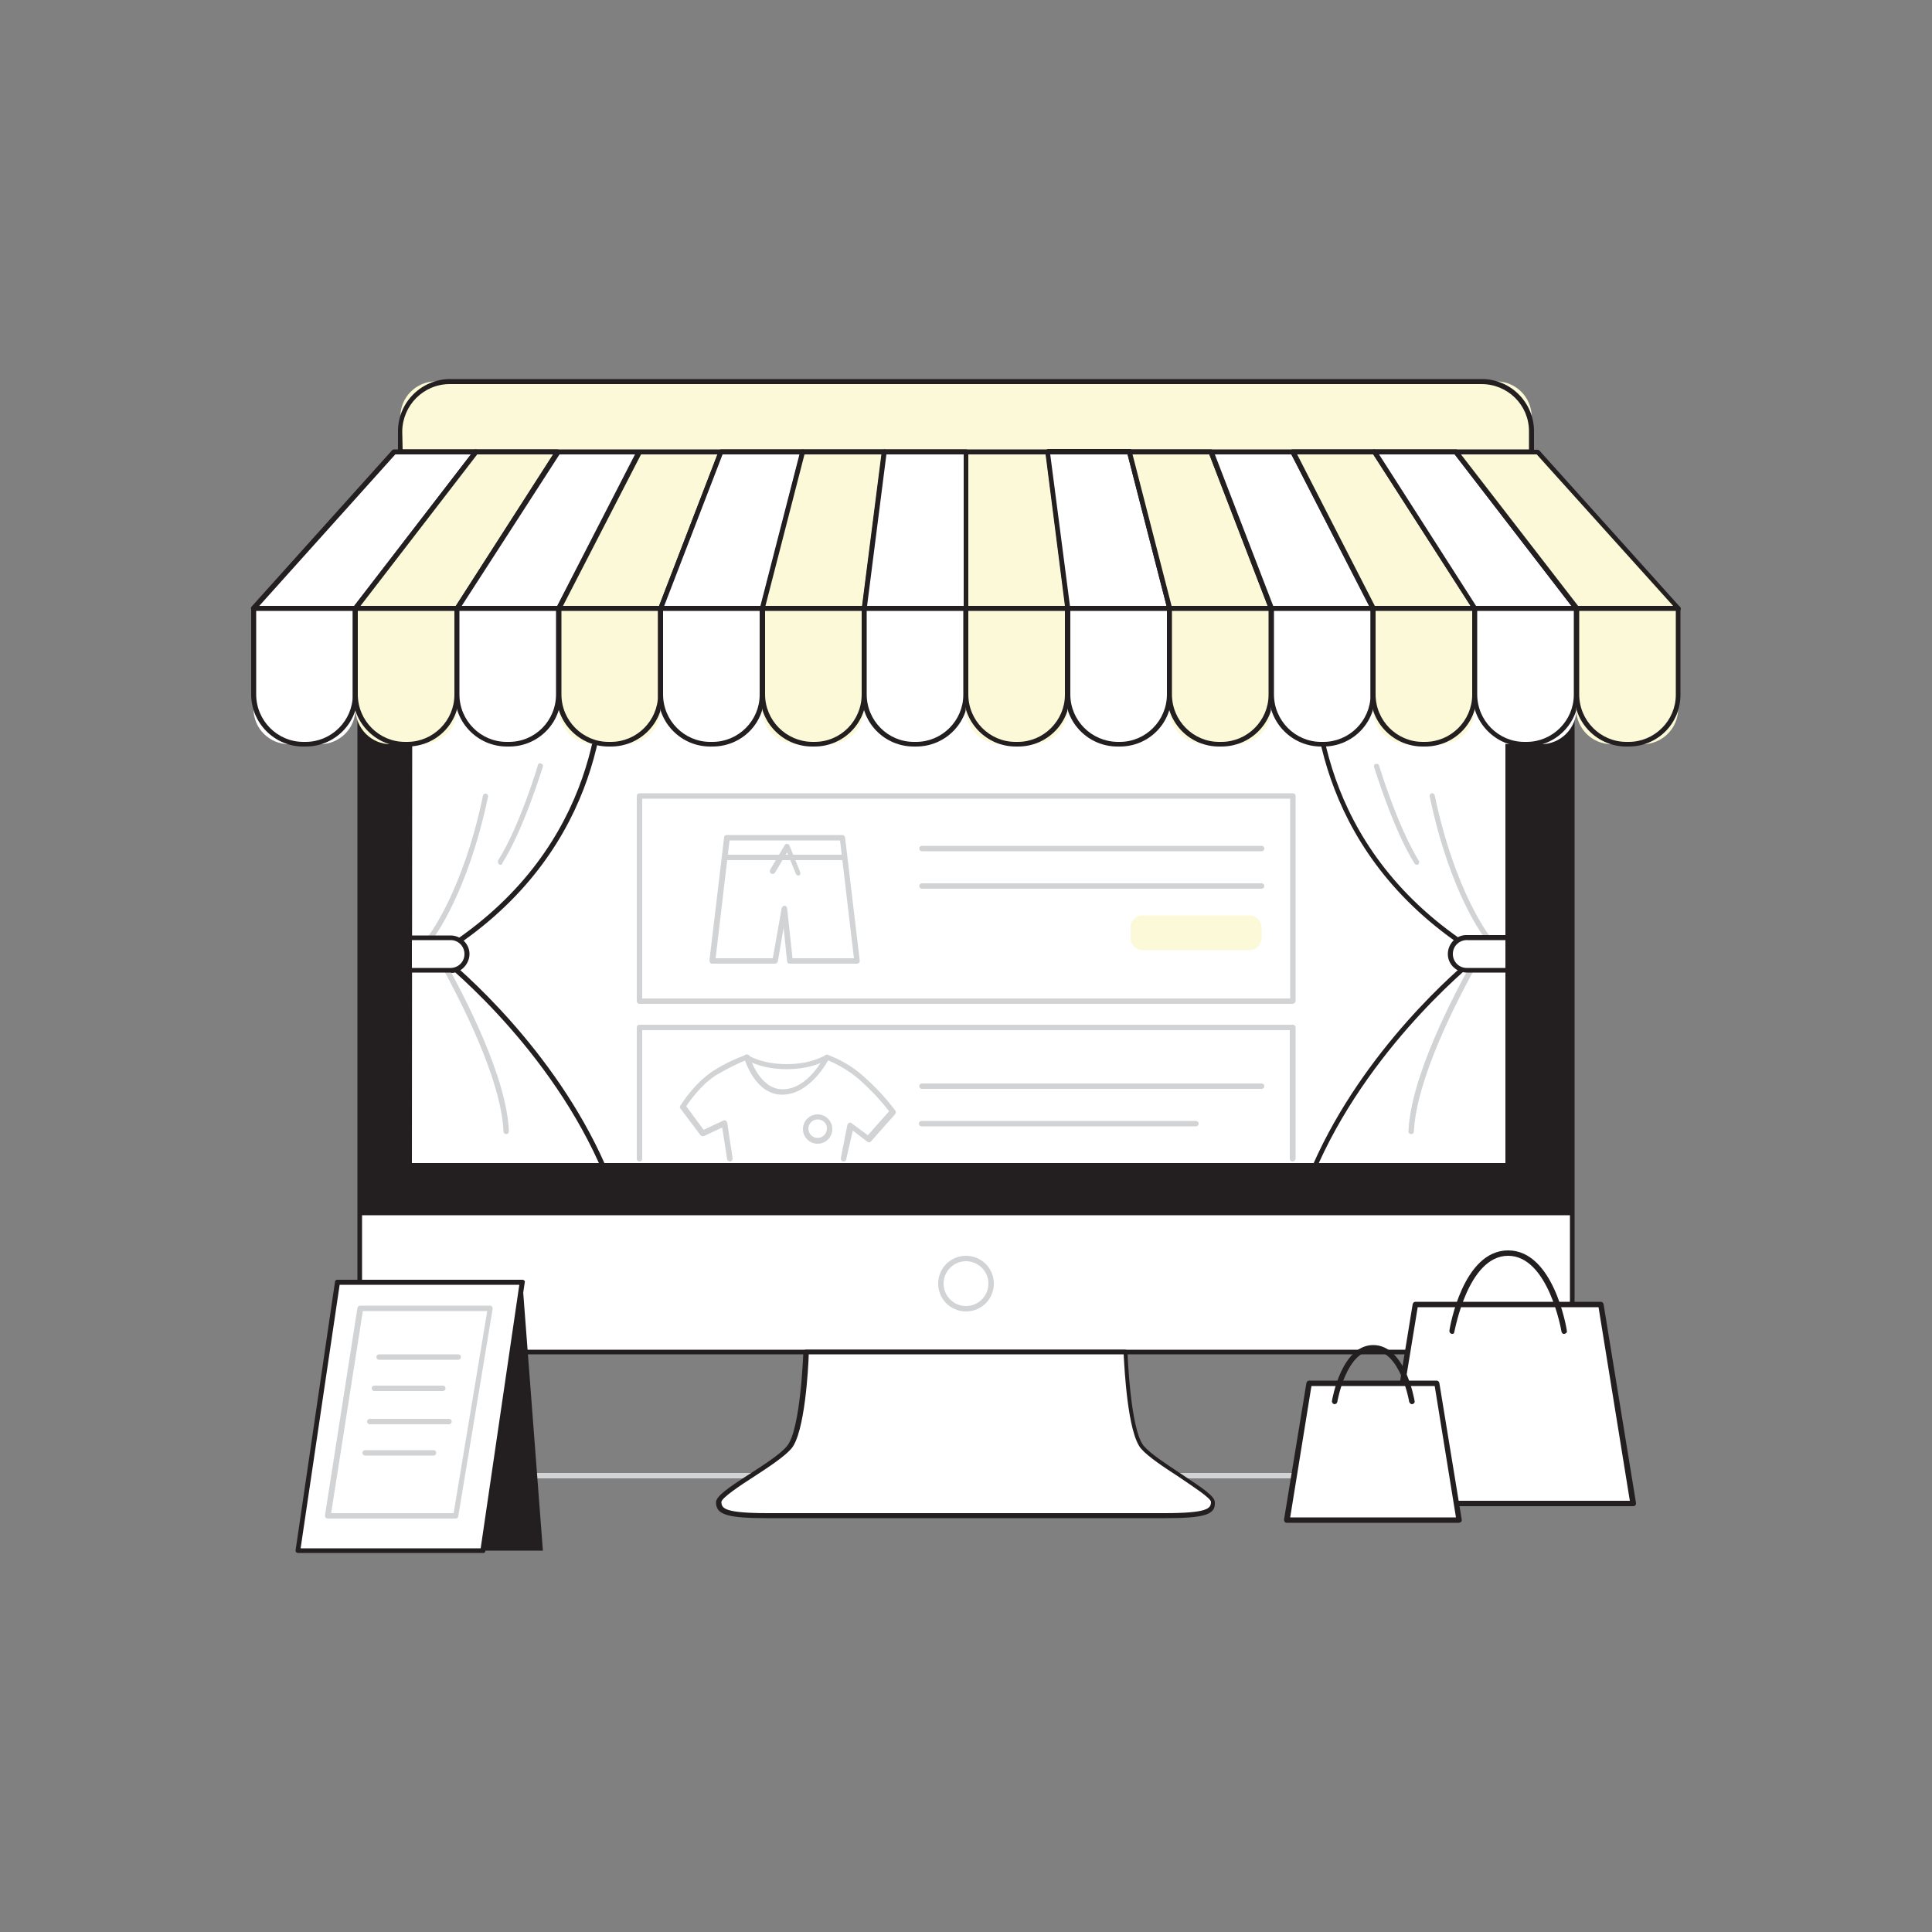 <svg transform="scale(1)" version="1.1" id="Layer_1" xmlns="http://www.w3.org/2000/svg" xmlns:xlink="http://www.w3.org/1999/xlink" x="0px" y="0px" viewBox="0 0 500 500" xml:space="preserve" class="show_show__wrapper__graphic__5Waiy "><rect x="0" y="0" width="500" height="500" fill="#808080" stroke="none"/><title>React</title><style type="text/css">
	.st0{fill:#D1D3D4;}
	.st1{fill:#FFFFFF;}
	.st2{fill:#231F20;}
	.st3{fill:#fcf9d8;}
</style><path class="st0" id="Floor" d="M411.3,382.6H88.7c-0.4,0-0.7-0.3-0.7-0.7c0-0.4,0.3-0.7,0.7-0.7h322.6c0.4,0,0.7,0.3,0.7,0.7
	C412,382.3,411.7,382.6,411.3,382.6z"></path><g id="Monitor"><path class="st1" d="M406.9,141.9v194.4c0,7.5-6.1,13.6-13.6,13.6H106.7c-7.5,0-13.6-6.1-13.6-13.6V141.9c0-7.5,6.1-13.6,13.6-13.6
		l0,0h286.6C400.8,128.3,406.9,134.4,406.9,141.9L406.9,141.9z"></path><path class="st2" d="M393.3,350.5H106.7c-7.9,0-14.2-6.4-14.2-14.2V141.9c0-7.9,6.4-14.2,14.2-14.2h286.6c7.9,0,14.2,6.4,14.2,14.2
		v194.4C407.5,344.2,401.2,350.5,393.3,350.5z M106.7,128.9c-7.2,0-13,5.8-13,13v194.4c0,7.2,5.8,13,13,13l0,0h286.6
		c7.2,0,13-5.8,13-13l0,0V141.9c0-7.2-5.8-13-13-13l0,0L106.7,128.9z"></path><path class="st2" d="M406.9,141.9v172.6H93.1V141.9c0-7.5,6.1-13.6,13.6-13.6l0,0h286.6C400.8,128.3,406.9,134.4,406.9,141.9
		L406.9,141.9z"></path><rect class="st1" x="106" y="144.4" width="284.3" height="157.2"></rect><path class="st2" d="M390.3,302.3H106c-0.3,0-0.6-0.3-0.6-0.6c0,0,0,0,0,0V144.4c0-0.4,0.3-0.6,0.6-0.6h284.3
		c0.4,0,0.6,0.3,0.6,0.6v0v157.3C390.9,302,390.6,302.3,390.3,302.3z M106.6,301h283V145h-283L106.6,301z"></path><path class="st0" d="M250,339.4c-4,0-7.2-3.2-7.2-7.2s3.2-7.2,7.2-7.2c4,0,7.2,3.2,7.2,7.2C257.2,336.2,254,339.4,250,339.4z
		 M250,326.4c-3.2,0-5.8,2.6-5.8,5.8c0,3.2,2.6,5.8,5.8,5.8c3.2,0,5.8-2.6,5.8-5.8c0,0,0,0,0,0C255.8,329,253.2,326.4,250,326.4
		C250,326.4,250,326.4,250,326.4L250,326.4z"></path><path class="st1" d="M295.7,374.6c-3.7-4.4-4.3-24.7-4.3-24.7h-82.7c0,0-0.6,20.2-4.3,24.7S186,386.2,186,388.8s2.2,3.5,12.7,3.5
		h102.6c10.5,0,12.7-0.9,12.7-3.5S299.4,379,295.7,374.6z"></path><path class="st2" d="M301.3,392.9H198.7c-10.5,0-13.4-0.9-13.4-4.1c0-1.6,3.2-3.8,8.8-7.4c3.9-2.5,8-5.2,9.6-7.2
		c3.5-4.2,4.2-24.1,4.2-24.3c0-0.3,0.3-0.6,0.6-0.6h82.7c0.3,0,0.6,0.3,0.6,0.6c0,0.2,0.7,20.1,4.2,24.3l0,0c1.7,2,5.7,4.6,9.6,7.2
		c5.6,3.7,8.8,5.8,8.8,7.4C314.6,392,311.8,392.9,301.3,392.9z M209.3,350.5c-0.1,3.5-1,20.3-4.5,24.4c-1.8,2.1-5.9,4.8-9.9,7.4
		c-3.3,2.1-8.2,5.4-8.2,6.4c0,1.7,0.9,2.9,12.1,2.9h102.5c11.2,0,12.1-1.2,12.1-2.9c0-1-5-4.2-8.2-6.4c-4-2.6-8.1-5.3-9.9-7.4l0,0
		c-3.5-4.1-4.3-20.9-4.5-24.4H209.3z"></path></g><g id="Bags"><polygon class="st1" points="422.7,389.1 357.9,389.1 366.3,337.6 414.3,337.6 	"></polygon><path class="st2" d="M422.7,389.8h-64.8c-0.2,0-0.4-0.1-0.5-0.2c-0.1-0.2-0.2-0.4-0.2-0.6l8.4-51.5c0.1-0.3,0.3-0.6,0.7-0.6h48
		c0.3,0,0.6,0.2,0.7,0.6l8.4,51.5c0,0.2,0,0.4-0.2,0.6C423.1,389.7,422.9,389.8,422.7,389.8z M358.7,388.4h63.1l-8.1-50.1h-46.8
		L358.7,388.4z"></path><path class="st2" d="M375.8,345.2h-0.1c-0.4-0.1-0.6-0.4-0.6-0.8c0.1-0.9,3.5-20.8,15.2-20.8s15.1,19.9,15.2,20.8
		c0.1,0.4-0.2,0.7-0.6,0.8c0,0,0,0,0,0c-0.4,0.1-0.7-0.2-0.8-0.6c0,0,0,0,0,0c0-0.2-3.4-19.6-13.8-19.6s-13.8,19.4-13.9,19.6
		C376.4,345,376.1,345.3,375.8,345.2z"></path><polygon class="st1" points="377.6,393.4 333.1,393.4 338.8,357.9 371.9,357.9 	"></polygon><path class="st2" d="M377.6,394.1h-44.6c-0.2,0-0.4-0.1-0.5-0.2c-0.1-0.2-0.2-0.4-0.2-0.6l5.8-35.4c0.1-0.3,0.3-0.6,0.7-0.6h33
		c0.3,0,0.6,0.2,0.7,0.6l5.8,35.4c0,0.2,0,0.4-0.2,0.6C378,394,377.8,394,377.6,394.1z M333.9,392.7h42.9l-5.5-34h-31.9L333.9,392.7
		z"></path><path class="st2" d="M365.4,363.4c-0.3,0-0.6-0.3-0.7-0.6c0-0.1-2.3-13.3-9.3-13.3s-9.3,13.2-9.3,13.3c-0.1,0.4-0.4,0.6-0.8,0.6
		c-0.4-0.1-0.6-0.4-0.6-0.8c0,0,0,0,0,0c0.1-0.6,2.5-14.5,10.7-14.5s10.6,13.9,10.7,14.5c0.1,0.4-0.2,0.7-0.6,0.8L365.4,363.4z"></path></g><g id="Screen"><path class="st1" d="M155.9,168c-0.1,2.4,5.6,49.6-42.6,79.1c0,0,28,21.5,42.6,54.7H106V163.9L155.9,168z"></path><path class="st2" d="M155.9,302.3H106c-0.3,0-0.6-0.3-0.6-0.6c0,0,0,0,0,0V163.9c0-0.2,0.1-0.3,0.2-0.5c0.1-0.1,0.3-0.2,0.5-0.2
		l50,4.1c0.3,0,0.6,0.3,0.6,0.7c0,0.1,0,0.5,0,0.9c0.8,15.2-1.9,53.1-42.2,78.2c4.5,3.6,28.9,24.4,42.1,54.3c0.1,0.3,0,0.7-0.3,0.8
		C156.1,302.3,156,302.3,155.9,302.3L155.9,302.3z M106.6,301H155c-14.5-32.1-41.8-53.3-42.1-53.5c-0.2-0.1-0.3-0.3-0.2-0.5
		c0-0.2,0.1-0.4,0.3-0.5c40.5-24.7,43.1-62.4,42.4-77.5c0-0.2,0-0.3,0-0.4l-48.7-4L106.6,301z"></path><path class="st0" d="M131,293.5c-0.4,0-0.7-0.3-0.7-0.7c-0.6-13.6-11.1-34-17.2-44.9c-0.5-0.9-0.5-0.9-0.5-1.2
		c0.1-0.4,0.4-0.6,0.8-0.6c0.2,0,0.4,0.2,0.5,0.4l0.4,0.7c6.2,11,16.8,31.6,17.4,45.5C131.7,293.2,131.4,293.5,131,293.5
		C131,293.5,131,293.5,131,293.5L131,293.5z"></path><path class="st0" d="M111.3,243.4c-0.4,0-0.7-0.3-0.7-0.7c0-0.2,0.1-0.3,0.2-0.4c0.1-0.1,9-11.5,14.2-36.4c0.1-0.4,0.5-0.6,0.8-0.5
		c0.4,0.1,0.6,0.5,0.5,0.8c0,0,0,0,0,0c-5.3,25.2-14.1,36.5-14.4,37C111.7,243.3,111.5,243.4,111.3,243.4z"></path><path class="st1" d="M106,242.6h11.7c1.7,0,3,1.3,3,3v2.4c0,1.7-1.3,3-3,3H106l0,0V242.6L106,242.6z"></path><path class="st2" d="M116.4,251.7H106c-0.4,0-0.6-0.3-0.6-0.6v-8.4c0-0.4,0.3-0.6,0.6-0.6c0,0,0,0,0,0h10.4c2.7-0.1,5,2,5.1,4.6
		s-2,5-4.6,5.1C116.7,251.7,116.6,251.7,116.4,251.7L116.4,251.7z M106.6,250.5h9.8c2,0.1,3.7-1.4,3.8-3.4c0.1-2-1.4-3.7-3.4-3.8
		c-0.1,0-0.3,0-0.4,0h-9.8V250.5z"></path><path class="st0" d="M129.6,223.8c-0.1,0-0.3,0-0.4-0.1c-0.3-0.2-0.4-0.6-0.3-0.9c0,0,0,0,0-0.1c5.6-8.9,10.3-24.5,10.3-24.7
		c0.1-0.4,0.5-0.6,0.9-0.4c0.3,0.1,0.5,0.5,0.4,0.8c-0.1,0.2-4.8,15.9-10.5,25C130.1,223.6,129.9,223.7,129.6,223.8z"></path><path class="st1" d="M340.3,168c0.1,2.4-5.6,49.6,42.6,79.1c0,0-28,21.5-42.6,54.7h50V163.9L340.3,168z"></path><path class="st2" d="M390.3,302.3h-50c-0.2,0-0.4-0.1-0.5-0.3c-0.1-0.2-0.1-0.4,0-0.6c13.2-29.9,37.6-50.7,42.1-54.3
		c-40.3-25.1-43-63-42.2-78.2c0-0.5,0-0.8,0-0.9c0-0.3,0.3-0.6,0.6-0.7l50-4.1c0.4,0,0.7,0.3,0.7,0.6c0,0,0,0,0,0v137.8
		C390.9,302,390.6,302.3,390.3,302.3z M341.3,301h48.3V164.6l-48.7,4c0,0.1,0,0.3,0,0.4c-0.8,15.1,1.9,52.8,42.4,77.5
		c0.2,0.1,0.3,0.3,0.3,0.5c0,0.2-0.1,0.4-0.2,0.5C383.1,247.7,355.8,269,341.3,301L341.3,301z"></path><path class="st0" d="M365.2,293.5L365.2,293.5c-0.4,0-0.7-0.3-0.7-0.7c0,0,0,0,0,0c0.6-13.9,11.2-34.5,17.4-45.5
		c0.2-0.3,0.3-0.6,0.4-0.6c0.1-0.2,0.3-0.4,0.5-0.4c0.4,0,0.7,0.2,0.8,0.6c0,0.2,0,0.2-0.5,1.2c-6.2,10.9-16.6,31.3-17.2,44.9
		C365.9,293.2,365.6,293.5,365.2,293.5C365.2,293.5,365.2,293.5,365.2,293.5z"></path><path class="st0" d="M385,243.4c-0.2,0-0.4-0.1-0.5-0.3c-0.4-0.5-9.2-11.7-14.5-37c-0.1-0.4,0.2-0.7,0.5-0.8c0,0,0,0,0,0
		c0.4-0.1,0.7,0.2,0.8,0.5c5.2,24.9,14.1,36.3,14.2,36.4c0.2,0.3,0.2,0.7-0.1,1C385.3,243.3,385.2,243.3,385,243.4L385,243.4z"></path><path class="st1" d="M390.3,251.1h-11.7c-1.7,0-3-1.3-3-3v-2.4c0-1.7,1.3-3,3-3h11.7l0,0V251.1L390.3,251.1L390.3,251.1z"></path><path class="st2" d="M390.3,251.7h-10.5c-2.7,0.1-5-2-5.1-4.6c-0.1-2.7,2-5,4.6-5.1c0.1,0,0.3,0,0.4,0h10.5c0.4,0,0.6,0.3,0.6,0.6
		v0v8.4C390.9,251.5,390.6,251.7,390.3,251.7z M379.8,243.3c-2-0.1-3.7,1.4-3.8,3.4c-0.1,2,1.4,3.7,3.4,3.8c0.1,0,0.3,0,0.4,0h9.8
		v-7.2H379.8z"></path><path class="st0" d="M366.7,223.8c-0.2,0-0.5-0.1-0.6-0.3c-5.7-9.1-10.4-24.9-10.5-25c-0.1-0.4,0.1-0.8,0.5-0.8
		c0.4-0.1,0.7,0.1,0.8,0.4c0,0.1,4.8,15.8,10.3,24.7c0.2,0.3,0.1,0.8-0.3,1C366.9,223.7,366.8,223.8,366.7,223.8L366.7,223.8z"></path><path class="st0" d="M334.5,259.8H165.5c-0.4,0-0.7-0.3-0.7-0.7l0,0V206c0-0.4,0.3-0.7,0.7-0.7h169.1c0.4,0,0.7,0.3,0.7,0.7
		c0,0,0,0,0,0v53.1C335.2,259.5,334.9,259.8,334.5,259.8z M166.2,258.4h167.7v-51.7H166.2V258.4z"></path><path class="st0" d="M334.5,300.6c-0.4,0-0.7-0.3-0.7-0.7v0v-33.3H166.2v33.3c0,0.4-0.3,0.7-0.7,0.7s-0.7-0.3-0.7-0.7c0,0,0,0,0,0
		v-34c0-0.4,0.3-0.7,0.7-0.7c0,0,0,0,0,0h169.1c0.4,0,0.7,0.3,0.7,0.7v0v34C335.2,300.3,334.9,300.6,334.5,300.6L334.5,300.6z"></path><path class="st0" d="M326.5,220.3h-87.9c-0.4,0-0.7-0.3-0.7-0.7c0-0.4,0.3-0.7,0.7-0.7h87.9c0.4,0,0.7,0.3,0.7,0.7
		C327.2,220,326.9,220.3,326.5,220.3z"></path><path class="st0" d="M326.5,230h-87.9c-0.4,0-0.7-0.3-0.7-0.7c0-0.4,0.3-0.7,0.7-0.7c0,0,0,0,0,0h87.9c0.4,0,0.7,0.3,0.7,0.7
		S326.9,230,326.5,230C326.5,230,326.5,230,326.5,230z"></path><path class="st0" d="M218.3,300.6h-0.1c-0.4-0.1-0.6-0.4-0.6-0.8l1.7-8.7c0.1-0.2,0.2-0.4,0.4-0.5c0.2-0.1,0.5-0.1,0.7,0.1l4.2,3.1
		l5.5-6.2c-2.3-3-5-5.8-7.8-8.3c-2.5-2.1-5.3-3.8-8.3-5c-1,0.6-4.5,2.4-10.4,2.4s-9.4-1.8-10.4-2.4c-2.5,1-4.8,2.2-7.1,3.5
		c-4.2,2.3-7.6,7.1-8.5,8.5l4.5,6.1l5.1-2.4c0.2-0.1,0.4-0.1,0.6,0c0.2,0.1,0.3,0.3,0.4,0.5l1.4,9.3c0,0.4-0.2,0.7-0.6,0.8
		c-0.4,0-0.7-0.2-0.8-0.5l-1.3-8.3l-4.7,2.2c-0.3,0.1-0.7,0-0.9-0.2l-5.2-6.9c-0.2-0.2-0.2-0.5,0-0.8c0.2-0.3,4-6.4,9.2-9.4
		c2.4-1.5,5-2.7,7.7-3.7c0.2-0.1,0.4,0,0.6,0.1c0,0,3.5,2.3,10,2.3s9.9-2.3,10-2.3c0.2-0.1,0.4-0.1,0.6-0.1c3.3,1.2,6.4,3,9.1,5.4
		c3.1,2.7,5.9,5.7,8.4,9c0.2,0.3,0.2,0.6,0,0.9l-6.3,7.1c-0.2,0.3-0.7,0.3-0.9,0.1l-3.8-2.9L219,300
		C219,300.4,218.6,300.6,218.3,300.6z"></path><path class="st0" d="M202.4,283.3L202.4,283.3c-7,0-9.7-9.1-9.8-9.5c-0.1-0.4,0.1-0.8,0.5-0.9c0.4-0.1,0.8,0.1,0.9,0.5
		c0,0.1,2.5,8.5,8.5,8.5c6.6,0.1,10.9-8.5,10.9-8.6c0.2-0.3,0.6-0.5,0.9-0.3c0,0,0,0,0,0c0.3,0.2,0.5,0.6,0.3,0.9
		C214.4,274.3,209.8,283.3,202.4,283.3z"></path><path class="st3" d="M295.8,236.9h27.5c1.8,0,3.2,1.4,3.2,3.2v2.6c0,1.8-1.4,3.2-3.2,3.2h-27.5c-1.8,0-3.2-1.4-3.2-3.2v-2.6
		C292.5,238.3,294,236.9,295.8,236.9z"></path><path class="st0" d="M326.5,281.8h-87.9c-0.4,0-0.7-0.3-0.7-0.7c0-0.4,0.3-0.7,0.7-0.7h87.9c0.4,0,0.7,0.3,0.7,0.7
		C327.2,281.5,326.9,281.8,326.5,281.8z"></path><path class="st0" d="M309.5,291.5h-71c-0.4,0-0.7-0.3-0.7-0.7c0-0.4,0.3-0.7,0.7-0.7c0,0,0,0,0,0h71c0.4,0,0.7,0.3,0.7,0.7
		S309.9,291.5,309.5,291.5C309.5,291.5,309.5,291.5,309.5,291.5z"></path><path class="st0" d="M221.8,249.4h-17.4c-0.4,0-0.7-0.3-0.7-0.6l-0.9-8.7l-1.5,8.7c-0.1,0.3-0.4,0.6-0.7,0.6h-16.3
		c-0.2,0-0.4-0.1-0.5-0.2c-0.1-0.2-0.2-0.4-0.2-0.6l3.8-31.9c0-0.4,0.3-0.6,0.7-0.6H218c0.4,0,0.6,0.3,0.7,0.6l3.8,31.9
		c0,0.2,0,0.4-0.2,0.6C222.2,249.3,222,249.4,221.8,249.4z M205.1,248H221l-3.6-30.5h-28.6l-3.6,30.5H200l2.3-13
		c0.1-0.3,0.4-0.6,0.7-0.6l0,0c0.4,0,0.6,0.3,0.7,0.6L205.1,248z"></path><path class="st0" d="M218.3,222.6h-30.8c-0.4,0-0.7-0.3-0.7-0.7c0-0.4,0.3-0.7,0.7-0.7h30.8c0.4,0,0.7,0.3,0.7,0.7
		C219,222.3,218.7,222.6,218.3,222.6z"></path><path class="st0" d="M206.6,226.6c-0.3,0-0.5-0.2-0.6-0.4l-2.3-5.6l-3.1,5.2c-0.2,0.3-0.6,0.5-1,0.3c0,0,0,0,0,0
		c-0.3-0.2-0.5-0.6-0.3-0.9c0,0,0,0,0-0.1l3.8-6.4c0.1-0.2,0.4-0.4,0.6-0.3c0.3,0,0.5,0.2,0.6,0.4l2.8,6.9c0.1,0.4,0,0.8-0.4,0.9
		c0,0,0,0,0,0C206.8,226.6,206.7,226.6,206.6,226.6z"></path><path class="st0" d="M211.6,296c-2.1,0-3.8-1.7-3.8-3.8c0-2.1,1.7-3.8,3.8-3.8s3.8,1.7,3.8,3.8l0,0
		C215.4,294.3,213.7,296,211.6,296z M211.6,289.7c-1.3,0-2.4,1.1-2.4,2.4c0,1.3,1.1,2.4,2.4,2.4c1.3,0,2.4-1.1,2.4-2.4c0,0,0,0,0,0
		C214.1,290.8,213,289.7,211.6,289.7C211.6,289.7,211.6,289.7,211.6,289.7L211.6,289.7z"></path></g><g id="Standing_Card"><polygon class="st2" points="92.6,401.3 140.5,401.3 135.2,331.8 87.4,331.8 	"></polygon><polygon class="st1" points="77.1,401.3 125,401.3 135.2,331.8 87.4,331.8 	"></polygon><path class="st2" d="M125,401.9H77.1c-0.4,0-0.6-0.3-0.6-0.6c0,0,0-0.1,0-0.1l10.2-69.5c0-0.3,0.3-0.5,0.6-0.5h47.9
		c0.2,0,0.4,0.1,0.5,0.2c0.1,0.1,0.2,0.3,0.1,0.5l-10.2,69.5C125.6,401.7,125.3,402,125,401.9z M77.8,400.7h46.6l10-68.2H87.9
		L77.8,400.7z"></path><path class="st0" d="M118,393H84.8c-0.2,0-0.4-0.1-0.5-0.2c-0.1-0.2-0.2-0.4-0.2-0.6l8.4-53.7c0.1-0.3,0.3-0.6,0.7-0.6h33.6
		c0.2,0,0.4,0.1,0.5,0.2c0.1,0.2,0.2,0.4,0.2,0.6l-8.9,53.7C118.6,392.7,118.3,393,118,393z M85.7,391.6h31.7l8.7-52.3H93.9
		L85.7,391.6z"></path><path class="st0" d="M118.6,351.9H98.1c-0.4,0-0.7-0.3-0.7-0.7c0-0.4,0.3-0.7,0.7-0.7h20.5c0.4,0,0.7,0.3,0.7,0.7
		C119.3,351.6,118.9,351.9,118.6,351.9C118.6,351.9,118.6,351.9,118.6,351.9z"></path><path class="st0" d="M114.6,360H96.9c-0.4,0-0.7-0.3-0.7-0.7c0-0.4,0.3-0.7,0.7-0.7h17.7c0.4,0,0.7,0.3,0.7,0.7
		C115.3,359.7,115,360,114.6,360C114.6,360,114.6,360,114.6,360z"></path><path class="st0" d="M116.2,368.6H95.7c-0.4,0-0.7-0.3-0.7-0.7c0-0.4,0.3-0.7,0.7-0.7h20.5c0.4,0,0.7,0.3,0.7,0.7
		C116.9,368.3,116.6,368.6,116.2,368.6C116.2,368.6,116.2,368.6,116.2,368.6z"></path><path class="st0" d="M112.2,376.7H94.5c-0.4,0-0.7-0.3-0.7-0.7c0-0.4,0.3-0.7,0.7-0.7c0,0,0,0,0,0h17.7c0.4,0,0.7,0.3,0.7,0.7
		C112.9,376.4,112.6,376.7,112.2,376.7C112.2,376.7,112.2,376.7,112.2,376.7z"></path></g><g id="Shop"><path class="st3" d="M112.8,98.7h274.4c5.1,0,9.2,4.1,9.2,9.2v9l0,0H103.6l0,0v-9C103.6,102.8,107.7,98.7,112.8,98.7
		C112.8,98.7,112.8,98.7,112.8,98.7z"></path><path class="st2" d="M396.4,117.6H103.6c-0.3,0-0.6-0.3-0.6-0.6v-5.4c0-7.5,6.1-13.5,13.5-13.5h267c7.5,0,13.5,6.1,13.5,13.5v5.4
		C397.1,117.3,396.8,117.6,396.4,117.6z M104.2,116.3h291.5v-4.7c0-6.8-5.5-12.2-12.3-12.2h-267c-6.8,0-12.2,5.5-12.3,12.2
		L104.2,116.3z"></path><polygon class="st1" points="102.1,116.9 65.6,157.5 92,157.5 123.2,116.9 	"></polygon><path class="st2" d="M92,158.1H65.6c-0.3,0-0.5-0.2-0.6-0.4c-0.1-0.2-0.1-0.5,0.1-0.7l36.4-40.5c0.1-0.1,0.3-0.2,0.5-0.2h21.1
		c0.4,0,0.6,0.3,0.6,0.7c0,0.1,0,0.2-0.1,0.3l-31.2,40.6C92.4,158,92.2,158.1,92,158.1z M67.1,156.8h24.6l30.2-39.2h-19.6
		L67.1,156.8z"></path><polygon class="st3" points="123.2,116.9 92,157.5 118.3,157.5 144.3,116.9 	"></polygon><path class="st2" d="M118.3,158.1H92c-0.2,0-0.5-0.1-0.6-0.4c-0.1-0.2-0.1-0.5,0.1-0.7l31.2-40.5c0.1-0.2,0.3-0.2,0.5-0.2h21.1
		c0.3,0,0.6,0.3,0.7,0.6c0,0.1,0,0.3-0.1,0.4l-26,40.5C118.8,158,118.5,158.1,118.3,158.1z M93.3,156.8H118l25.2-39.2h-19.7
		L93.3,156.8z"></path><polygon class="st1" points="144.3,116.9 118.3,157.5 144.6,157.5 165.5,116.9 	"></polygon><path class="st2" d="M144.6,158.1h-26.3c-0.2,0-0.4-0.1-0.6-0.3c-0.1-0.2-0.1-0.5,0-0.6l26-40.5c0.1-0.2,0.3-0.3,0.5-0.3h21.1
		c0.2,0,0.4,0.1,0.6,0.3c0.1,0.2,0.1,0.4,0,0.6l-20.8,40.5C145,158,144.9,158.1,144.6,158.1z M119.5,156.8h24.8l20.2-39.2h-19.7
		L119.5,156.8z"></path><polygon class="st3" points="165.5,116.9 144.6,157.5 171,157.5 186.6,116.9 	"></polygon><path class="st2" d="M171,158.1h-26.4c-0.2,0-0.4-0.1-0.6-0.3c-0.1-0.2-0.1-0.4,0-0.6l20.8-40.5c0.1-0.2,0.3-0.3,0.6-0.3h21.1
		c0.3,0,0.6,0.3,0.6,0.6c0,0.1,0,0.2,0,0.2l-15.6,40.5C171.5,157.9,171.3,158.1,171,158.1z M145.7,156.8h24.9l15.1-39.2h-19.8
		L145.7,156.8z"></path><polygon class="st1" points="186.6,116.9 171,157.5 197.3,157.5 207.7,116.9 	"></polygon><path class="st2" d="M197.3,158.1H171c-0.2,0-0.4-0.1-0.5-0.3c-0.1-0.2-0.1-0.4-0.1-0.6l15.6-40.5c0.1-0.2,0.3-0.4,0.6-0.4h21.1
		c0.2,0,0.4,0.1,0.5,0.2c0.1,0.2,0.2,0.4,0.1,0.6l-10.4,40.5C197.9,157.9,197.6,158.1,197.3,158.1z M171.9,156.8h24.9l10.1-39.2H187
		L171.9,156.8z"></path><polygon class="st3" points="207.7,116.9 197.3,157.5 223.7,157.5 228.9,116.9 	"></polygon><path class="st2" d="M223.7,158.1h-26.3c-0.2,0-0.4-0.1-0.5-0.2c-0.1-0.2-0.2-0.4-0.1-0.6l10.4-40.5c0.1-0.3,0.3-0.5,0.6-0.5h21.1
		c0.2,0,0.4,0.1,0.5,0.2c0.1,0.1,0.2,0.3,0.2,0.5l-5.2,40.5C224.2,157.9,224,158.1,223.7,158.1z M198.1,156.8h25l5-39.2h-19.9
		L198.1,156.8z"></path><polygon class="st1" points="228.9,116.9 223.7,157.5 250,157.5 250,116.9 	"></polygon><path class="st2" d="M250,158.1h-26.3c-0.2,0-0.4-0.1-0.5-0.2c-0.1-0.1-0.2-0.3-0.1-0.5l5.2-40.5c0-0.3,0.3-0.6,0.6-0.6H250
		c0.4,0,0.6,0.3,0.6,0.6v40.5C250.6,157.8,250.4,158.1,250,158.1L250,158.1z M224.4,156.8h25v-39.2h-20L224.4,156.8z"></path><polygon class="st3" points="250,116.9 250,157.5 276.3,157.5 271.1,116.9 	"></polygon><path class="st2" d="M276.3,158.1H250c-0.4,0-0.6-0.3-0.6-0.6V117c0-0.4,0.3-0.6,0.6-0.6h21.1c0.3,0,0.6,0.2,0.6,0.6l5.2,40.5
		c0,0.2,0,0.4-0.1,0.5C276.7,158,276.5,158.1,276.3,158.1z M250.6,156.8h25l-5-39.2h-20V156.8z"></path><polygon class="st1" points="271.1,116.9 276.3,157.5 302.7,157.5 292.3,116.9 	"></polygon><path class="st2" d="M302.7,158.1h-26.3c-0.3,0-0.6-0.2-0.6-0.6l-5.2-40.6c0-0.2,0-0.4,0.2-0.5c0.1-0.1,0.3-0.2,0.5-0.2h21.1
		c0.3,0,0.6,0.2,0.6,0.5l10.4,40.5c0,0.2,0,0.4-0.1,0.6C303.1,158,302.9,158.1,302.7,158.1z M276.9,156.8h25l-10.1-39.2h-20
		L276.9,156.8z"></path><polygon class="st3" points="292.3,116.9 302.7,157.5 329,157.5 313.4,116.9 	"></polygon><path class="st2" d="M329,158.1h-26.3c-0.3,0-0.6-0.2-0.6-0.5l-10.4-40.5c0-0.2,0-0.4,0.1-0.6c0.1-0.2,0.3-0.2,0.5-0.2h21.1
		c0.3,0,0.5,0.2,0.6,0.4l15.6,40.5c0.1,0.2,0,0.4-0.1,0.6C329.4,158,329.2,158.1,329,158.1z M303.2,156.8h24.9L313,117.6h-19.9
		L303.2,156.8z"></path><polygon class="st1" points="313.4,116.9 329,157.5 355.4,157.5 334.5,116.9 	"></polygon><path class="st2" d="M355.4,158.1H329c-0.3,0-0.5-0.2-0.6-0.4l-15.6-40.5c-0.1-0.3,0-0.7,0.4-0.8c0.1,0,0.2,0,0.2,0h21.1
		c0.2,0,0.5,0.1,0.6,0.3l20.8,40.5c0.1,0.2,0.1,0.4,0,0.6C355.8,158,355.6,158.1,355.4,158.1z M329.5,156.8h24.9l-20.2-39.2h-19.8
		L329.5,156.8z"></path><polygon class="st3" points="334.5,116.9 355.4,157.5 381.7,157.5 355.7,116.9 	"></polygon><path class="st2" d="M381.7,158.1h-26.3c-0.2,0-0.5-0.1-0.6-0.3L334,117.2c-0.1-0.2-0.1-0.4,0-0.6c0.1-0.2,0.3-0.3,0.5-0.3h21.1
		c0.2,0,0.4,0.1,0.5,0.3l26,40.5c0.1,0.2,0.1,0.4,0,0.6C382.1,158,381.9,158.1,381.7,158.1z M355.8,156.8h24.8l-25.2-39.2h-19.7
		L355.8,156.8z"></path><polygon class="st1" points="355.7,116.9 381.7,157.5 408,157.5 376.8,116.9 	"></polygon><path class="st2" d="M408,158.1h-26.3c-0.2,0-0.4-0.1-0.5-0.3l-26-40.5c-0.2-0.3-0.1-0.7,0.1-0.9c0.1-0.1,0.3-0.1,0.4-0.1h21.1
		c0.2,0,0.4,0.1,0.5,0.2l31.2,40.5c0.1,0.2,0.2,0.5,0.1,0.7C408.5,158,408.3,158.1,408,158.1z M382,156.8h24.7l-30.2-39.2h-19.6
		L382,156.8z"></path><polygon class="st3" points="376.8,116.9 408,157.5 434.4,157.5 397.9,116.9 	"></polygon><path class="st2" d="M434.4,158.1H408c-0.2,0-0.4-0.1-0.5-0.2l-31.2-40.5c-0.1-0.2-0.2-0.5-0.1-0.7c0.1-0.2,0.3-0.4,0.6-0.3h21.1
		c0.2,0,0.4,0.1,0.5,0.2l36.4,40.5c0.2,0.2,0.2,0.5,0.1,0.7C434.9,158,434.6,158.1,434.4,158.1z M408.4,156.8H433l-35.3-39.2h-19.6
		L408.4,156.8z"></path><path class="st1" d="M65.6,157.5H92l0,0v25.9c0,5.1-4.1,9.2-9.2,9.2c0,0,0,0,0,0h-8c-5.1,0-9.2-4.1-9.2-9.2l0,0L65.6,157.5
		C65.6,157.5,65.6,157.5,65.6,157.5z"></path><path class="st2" d="M79.1,193.2h-0.6c-7.5,0-13.5-6.1-13.5-13.5v-22.2c0-0.4,0.3-0.6,0.6-0.6H92c0.4,0,0.6,0.3,0.6,0.6v22.2
		C92.6,187.2,86.6,193.2,79.1,193.2C79.1,193.2,79.1,193.2,79.1,193.2z M66.3,158.1v21.6c0,6.8,5.5,12.3,12.2,12.3c0,0,0,0,0,0h0.6
		c6.7,0,12.2-5.5,12.2-12.2v-21.7H66.3z"></path><path class="st3" d="M92,157.5h26.3l0,0v25.9c0,5.1-4.1,9.2-9.2,9.2c0,0,0,0,0,0h-8c-5,0-9.1-4.1-9.1-9.2V157.5L92,157.5z"></path><path class="st2" d="M105.4,193.2h-0.6c-7.5,0-13.5-6.1-13.5-13.5v-22.3c0-0.4,0.3-0.6,0.6-0.6h26.3c0.4,0,0.6,0.3,0.6,0.6v22.2
		C118.9,187.2,112.9,193.2,105.4,193.2z M92.6,158.1v21.6c0,6.8,5.5,12.3,12.2,12.3c0,0,0,0,0,0h0.6c6.7,0,12.2-5.5,12.2-12.2v-21.7
		H92.6z"></path><path class="st1" d="M118.3,157.5h26.3l0,0v25.9c0,5.1-4.1,9.2-9.2,9.2l0,0h-8c-5.1,0-9.2-4.1-9.2-9.2l0,0L118.3,157.5L118.3,157.5
		L118.3,157.5z"></path><path class="st2" d="M131.8,193.2h-0.6c-7.5,0-13.5-6.1-13.5-13.5v-22.3c0-0.4,0.3-0.6,0.6-0.6h26.3c0.4,0,0.6,0.3,0.6,0.6v22.2
		C145.3,187.2,139.2,193.2,131.8,193.2z M118.9,158.1v21.6c0,6.8,5.5,12.3,12.2,12.3h0h0.6c6.8,0,12.2-5.5,12.2-12.3c0,0,0,0,0,0
		v-21.6L118.9,158.1z"></path><path class="st3" d="M144.6,157.5H171l0,0v25.9c0,5.1-4.1,9.2-9.2,9.2l0,0h-8c-5.1,0-9.2-4.1-9.2-9.2l0,0L144.6,157.5L144.6,157.5z
		"></path><path class="st2" d="M158.1,193.2h-0.6c-7.5,0-13.5-6.1-13.5-13.5v-22.2c0-0.4,0.3-0.6,0.6-0.6H171c0.4,0,0.6,0.3,0.6,0.6v22.2
		C171.6,187.2,165.6,193.2,158.1,193.2L158.1,193.2z M145.3,158.1v21.6c0,6.8,5.5,12.3,12.2,12.3h0h0.6c6.7,0,12.2-5.5,12.2-12.2
		v-21.7L145.3,158.1z"></path><path class="st1" d="M171,157.5h26.3l0,0v25.9c0,5.1-4.1,9.2-9.2,9.2l0,0h-8c-5.1,0-9.2-4.1-9.2-9.2l0,0L171,157.5L171,157.5z"></path><path class="st2" d="M184.4,193.2h-0.6c-7.5,0-13.5-6.1-13.5-13.5v-22.3c0-0.4,0.3-0.6,0.6-0.6h26.3c0.4,0,0.6,0.3,0.6,0.6v22.2
		C198,187.2,191.9,193.2,184.4,193.2z M171.6,158.1v21.6c0,6.8,5.5,12.3,12.2,12.3c0,0,0,0,0,0h0.6c6.7,0,12.2-5.5,12.2-12.2v-21.7
		L171.6,158.1z"></path><path class="st3" d="M197.3,157.5h26.3l0,0v25.9c0,5.1-4.1,9.2-9.2,9.2l0,0h-8c-5.1,0-9.2-4.1-9.2-9.2l0,0L197.3,157.5L197.3,157.5
		z"></path><path class="st2" d="M210.8,193.2h-0.6c-7.5,0-13.5-6.1-13.5-13.5v-22.3c0-0.4,0.3-0.6,0.6-0.6h26.3c0.4,0,0.6,0.3,0.6,0.6v22.2
		C224.3,187.2,218.2,193.2,210.8,193.2z M198,158.1v21.6c0,6.7,5.4,12.2,12.2,12.3h0.6c6.8,0,12.2-5.5,12.2-12.3v-21.6H198z"></path><path class="st1" d="M223.7,157.5H250l0,0v25.9c0,5.1-4.1,9.2-9.2,9.2l0,0h-8c-5.1,0-9.2-4.1-9.2-9.2l0,0L223.7,157.5L223.7,157.5z
		"></path><path class="st2" d="M237.1,193.2h-0.6c-7.5,0-13.5-6-13.5-13.5v0v-22.2c0-0.4,0.3-0.6,0.6-0.6H250c0.4,0,0.6,0.3,0.6,0.6v22.2
		C250.6,187.2,244.6,193.2,237.1,193.2z M224.3,158.1v21.6c0,6.8,5.5,12.3,12.2,12.3c0,0,0,0,0,0h0.6c6.7,0,12.2-5.5,12.2-12.2
		v-21.7H224.3z"></path><path class="st3" d="M250,157.5h26.3l0,0v25.9c0,5.1-4.1,9.2-9.2,9.2l0,0h-8c-5.1,0-9.2-4.1-9.2-9.2l0,0L250,157.5L250,157.5
		L250,157.5z"></path><path class="st2" d="M263.5,193.2h-0.6c-7.5,0-13.5-6.1-13.5-13.5v-22.3c0-0.4,0.3-0.6,0.6-0.6h26.3c0.4,0,0.6,0.3,0.6,0.6v0v22.2
		C277,187.2,270.9,193.2,263.5,193.2z M250.6,158.1v21.6c0,6.8,5.5,12.3,12.2,12.3c0,0,0,0,0,0h0.6c6.7,0,12.2-5.5,12.2-12.2v-21.7
		L250.6,158.1z"></path><path class="st1" d="M276.3,157.5h26.3l0,0v25.9c0,5.1-4.1,9.2-9.2,9.2l0,0h-8c-5.1,0-9.2-4.1-9.2-9.2l0,0L276.3,157.5L276.3,157.5
		L276.3,157.5z"></path><path class="st2" d="M289.8,193.2h-0.6c-7.5,0-13.5-6.1-13.5-13.5v-22.3c0-0.4,0.3-0.6,0.6-0.6l0,0h26.3c0.4,0,0.6,0.3,0.6,0.6v0
		v22.2C303.3,187.2,297.3,193.2,289.8,193.2z M277,158.1v21.6c0,6.8,5.5,12.2,12.2,12.3h0.6c6.7,0,12.2-5.5,12.2-12.3v-21.6H277z"></path><path class="st3" d="M302.7,157.5H329l0,0v25.9c0,5.1-4.1,9.2-9.2,9.2l0,0h-8c-5.1,0-9.2-4.1-9.2-9.2l0,0L302.7,157.5L302.7,157.5
		L302.7,157.5z"></path><path class="st2" d="M316.1,193.2h-0.6c-7.5,0-13.5-6-13.5-13.5c0,0,0,0,0,0v-22.2c0-0.4,0.3-0.6,0.6-0.6l0,0H329
		c0.4,0,0.6,0.3,0.6,0.6v0v22.2C329.6,187.2,323.6,193.2,316.1,193.2z M303.3,158.1v21.6c0,6.8,5.5,12.3,12.2,12.3l0,0h0.6
		c6.7,0,12.2-5.5,12.2-12.2v-21.7L303.3,158.1z"></path><path class="st1" d="M329,157.5h26.3l0,0v25.9c0,5.1-4.1,9.2-9.2,9.2l0,0h-8c-5.1,0-9.2-4.1-9.2-9.2l0,0L329,157.5L329,157.5z"></path><path class="st2" d="M342.5,193.2h-0.6c-7.5,0-13.5-6.1-13.5-13.5v-22.3c0-0.4,0.3-0.6,0.6-0.6l0,0h26.3c0.4,0,0.6,0.3,0.6,0.6v0
		v22.2C356,187.2,349.9,193.2,342.5,193.2z M329.7,158.1v21.6c0,6.8,5.5,12.3,12.2,12.3h0h0.6c6.7,0,12.2-5.5,12.2-12.2v-21.7
		L329.7,158.1z"></path><path class="st3" d="M355.4,157.5h26.3l0,0v25.9c0,5.1-4.1,9.2-9.2,9.2l0,0h-8c-5.1,0-9.2-4.1-9.2-9.2l0,0L355.4,157.5L355.4,157.5
		z"></path><path class="st2" d="M368.8,193.2h-0.6c-7.5,0-13.5-6.1-13.5-13.5v-22.3c0-0.4,0.3-0.6,0.6-0.6l0,0h26.3c0.4,0,0.6,0.3,0.6,0.6v0
		v22.2C382.3,187.2,376.3,193.2,368.8,193.2z M356,158.1v21.6c0,6.8,5.5,12.3,12.2,12.3c0,0,0,0,0,0h0.6c6.7,0,12.2-5.5,12.2-12.2
		v-21.7H356z"></path><path class="st1" d="M381.7,157.5H408l0,0v25.9c0,5.1-4.1,9.2-9.2,9.2l0,0h-8c-5.1,0-9.2-4.1-9.2-9.2l0,0L381.7,157.5L381.7,157.5
		L381.7,157.5z"></path><path class="st2" d="M395.2,193.2h-0.6c-7.5,0-13.5-6.1-13.5-13.5v-22.3c0-0.4,0.3-0.6,0.6-0.6l0,0H408c0.4,0,0.6,0.3,0.6,0.6v0
		v22.2C408.6,187.2,402.6,193.2,395.2,193.2z M382.3,158.1v21.6c0,6.8,5.5,12.3,12.2,12.3l0,0h0.6c6.7,0,12.2-5.5,12.2-12.2v-21.7
		L382.3,158.1z"></path><path class="st3" d="M408,157.5h26.3l0,0v25.9c0,5.1-4.1,9.2-9.2,9.2l0,0h-8c-5.1,0-9.2-4.1-9.2-9.2l0,0L408,157.5L408,157.5
		L408,157.5z"></path><path class="st2" d="M421.5,193.2h-0.6c-7.5,0-13.5-6.1-13.5-13.5v-22.3c0-0.4,0.3-0.6,0.6-0.6l0,0h26.3c0.4,0,0.6,0.3,0.6,0.6v0
		v22.2C435,187.2,429,193.2,421.5,193.2z M408.7,158.1v21.6c0,6.8,5.5,12.3,12.2,12.3l0,0h0.6c6.7,0,12.2-5.5,12.2-12.2v-21.7
		L408.7,158.1z"></path></g></svg>